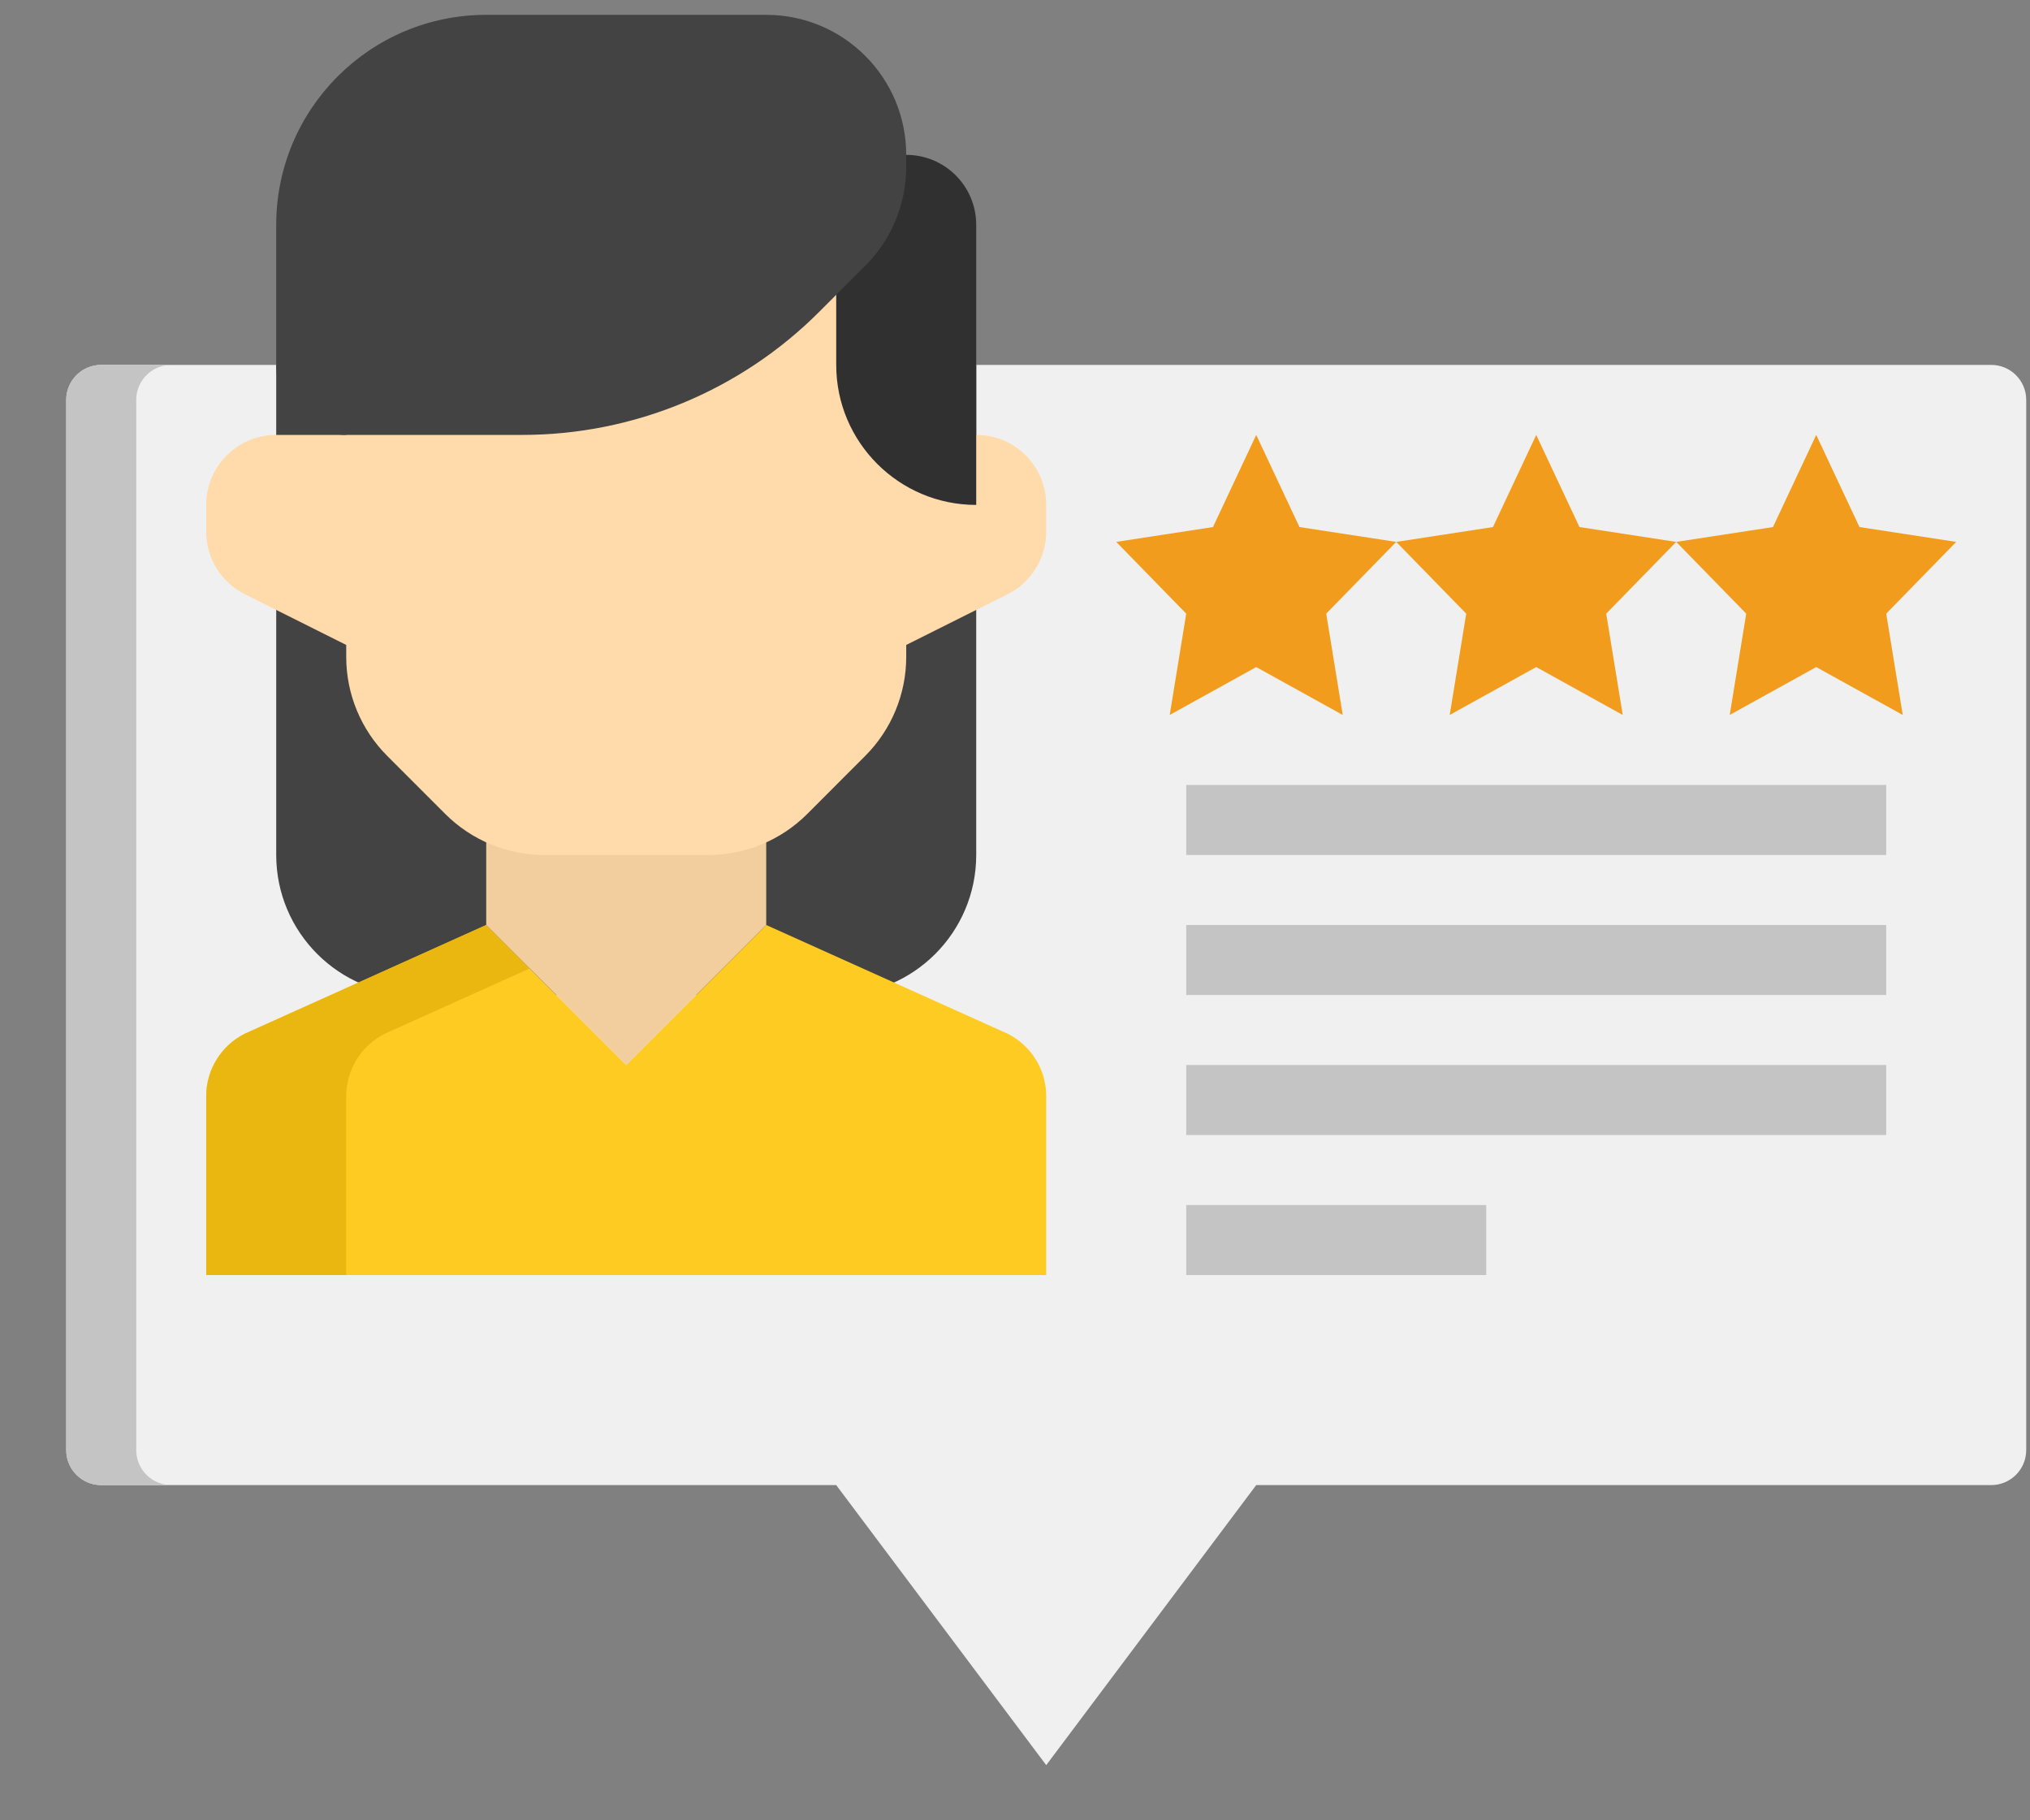 <?xml version="1.0" encoding="UTF-8"?>
<svg xmlns="http://www.w3.org/2000/svg" width="29" height="26" viewBox="0 0 29 26" fill="none">
  <rect x="0" y="0" width="29" height="26" fill="#808080" stroke="none"/>
  <path d="M28.446 5.212H1.446C1.17 5.212 0.946 5.436 0.946 5.712V20.712C0.946 20.988 1.17 21.212 1.446 21.212H11.946L14.946 25.212L17.946 21.212H28.446C28.722 21.212 28.946 20.988 28.946 20.712V5.712C28.946 5.436 28.722 5.212 28.446 5.212Z" fill="#F0F0F0"></path>
  <path d="M1.946 20.712V5.712C1.946 5.436 2.17 5.212 2.446 5.212H1.446C1.17 5.212 0.946 5.436 0.946 5.712V20.712C0.946 20.988 1.17 21.212 1.446 21.212H2.446C2.17 21.212 1.946 20.988 1.946 20.712Z" fill="#C4C4C4"></path>
  <path d="M16.946 13.212H26.946V14.212H16.946V13.212Z" fill="#C4C4C4"></path>
  <path d="M16.946 11.212H26.946V12.212H16.946V11.212Z" fill="#C4C4C4"></path>
  <path d="M16.946 15.212H26.946V16.212H16.946V15.212Z" fill="#C4C4C4"></path>
  <path d="M16.946 17.212H21.232V18.212H16.946V17.212Z" fill="#C4C4C4"></path>
  <path d="M17.946 6.212L18.564 7.528L19.946 7.74L18.946 8.765L19.182 10.212L17.946 9.528L16.71 10.212L16.946 8.765L15.946 7.74L17.328 7.528L17.946 6.212Z" fill="#F29C1E"></path>
  <path d="M21.946 6.212L22.564 7.528L23.946 7.74L22.946 8.765L23.182 10.212L21.946 9.528L20.71 10.212L20.946 8.765L19.946 7.74L21.328 7.528L21.946 6.212Z" fill="#F29C1E"></path>
  <path d="M25.946 6.212L26.564 7.528L27.946 7.74L26.946 8.765L27.182 10.212L25.946 9.528L24.71 10.212L24.946 8.765L23.946 7.74L25.328 7.528L25.946 6.212Z" fill="#F29C1E"></path>
  <path d="M11.946 14.212H5.946C4.842 14.212 3.946 13.316 3.946 12.212V5.212H13.946V12.212C13.946 13.316 13.051 14.212 11.946 14.212Z" fill="#434343"></path>
  <path d="M14.946 18.212H2.946V15.658C2.946 15.279 3.16 14.933 3.499 14.764L6.946 13.212L8.946 15.212L10.946 13.212L14.393 14.764C14.732 14.933 14.946 15.279 14.946 15.658V18.212Z" fill="#FDCB22"></path>
  <path d="M5.499 14.764L7.567 13.833L6.946 13.212L3.499 14.764C3.16 14.933 2.946 15.279 2.946 15.658V18.212H4.946V15.658C4.946 15.279 5.16 14.933 5.499 14.764Z" fill="#E9B710"></path>
  <path d="M6.946 13.211V11.04H10.946V13.211L8.946 15.211L6.946 13.211Z" fill="#F2CD9D"></path>
  <path d="M13.946 6.212H12.946V3.212C12.946 2.659 12.499 2.212 11.946 2.212H5.946C5.394 2.212 4.946 2.659 4.946 3.212V6.212H3.946C3.394 6.212 2.946 6.659 2.946 7.212V7.594C2.946 7.973 3.16 8.319 3.499 8.488L4.946 9.212V9.383C4.946 9.914 5.157 10.422 5.532 10.797L6.361 11.626C6.736 12.001 7.245 12.212 7.775 12.212H10.118C10.648 12.212 11.157 12.001 11.532 11.626L12.36 10.797C12.735 10.422 12.946 9.913 12.946 9.383V9.212L14.393 8.488C14.732 8.319 14.946 7.972 14.946 7.594V7.212C14.946 6.659 14.499 6.212 13.946 6.212Z" fill="#FFDAAA"></path>
  <path d="M13.946 7.212C12.842 7.212 11.946 6.316 11.946 5.212V2.212H12.946C13.499 2.212 13.946 2.659 13.946 3.212V7.212Z" fill="#303030"></path>
  <path d="M10.946 0.212H6.946C5.289 0.212 3.946 1.555 3.946 3.212V5.212C3.946 5.764 4.394 6.212 4.946 6.212H7.461C9.052 6.212 10.578 5.58 11.703 4.454L12.36 3.797C12.735 3.422 12.946 2.913 12.946 2.383V2.212C12.946 1.107 12.051 0.212 10.946 0.212Z" fill="#434343"></path>
</svg>
